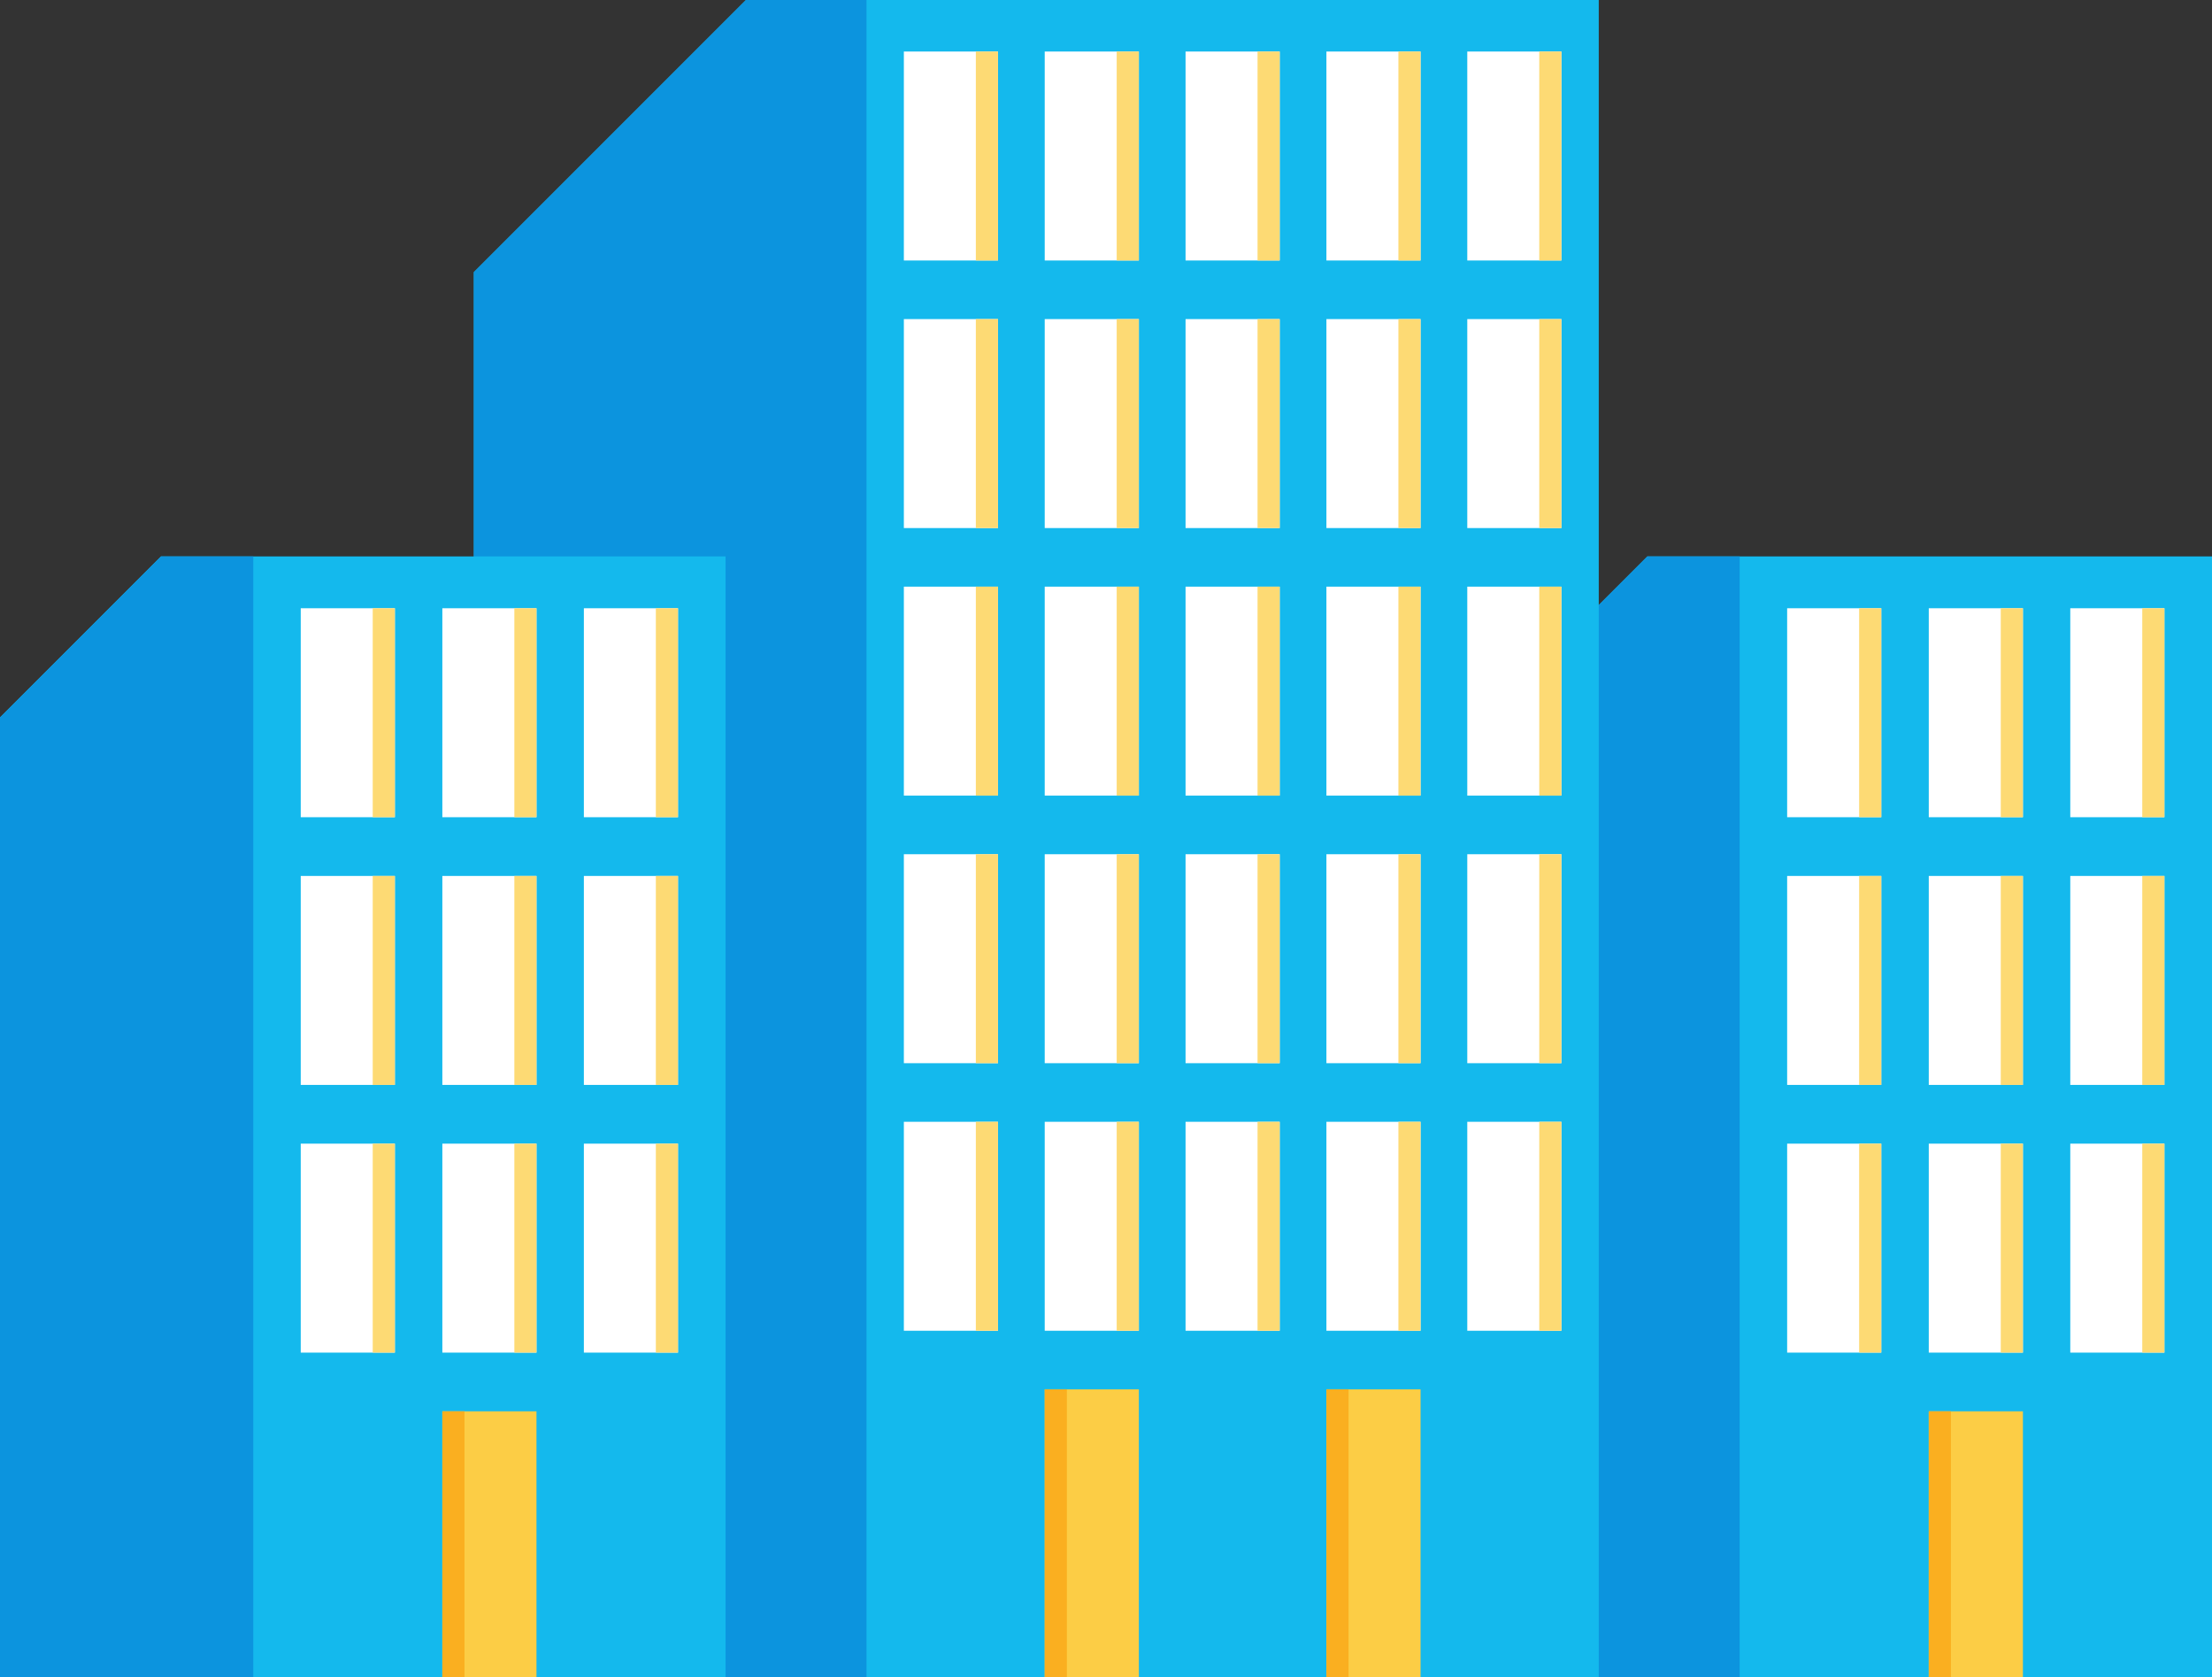 <svg id="Calque_1" data-name="Calque 1" xmlns="http://www.w3.org/2000/svg" viewBox="0 0 1129.25 856.12">
  <rect x="0" y="0" width="1129.25" height="856.12" fill="#333333" stroke="none"/>
  <defs>
    <style>
      .cls-1 {
        fill: #14b9ed;
      }

      .cls-2 {
        fill: #0c94de;
      }

      .cls-3 {
        fill: #fff;
      }

      .cls-4 {
        fill: #fdda74;
      }

      .cls-5 {
        fill: #fccd45;
      }

      .cls-6 {
        fill: #faaf20;
      }
    </style>
  </defs>
  <g>
    <g>
      <path class="cls-1" d="M758.83,856.12h370.42V284H841l-82.2,82.2Z"/>
      <path class="cls-2" d="M758.83,856.12H888.12V284H841l-82.2,82.2Z"/>
      <rect class="cls-3" x="984.65" y="310.47" width="48.06" height="106.66" transform="translate(2017.37 727.59) rotate(-180)"/>
      <rect class="cls-4" x="1021.4" y="310.47" width="11.31" height="106.66" transform="translate(2054.12 727.59) rotate(-180)"/>
      <rect class="cls-3" x="912.35" y="310.47" width="48.06" height="106.66" transform="translate(1872.77 727.59) rotate(-180)"/>
      <rect class="cls-4" x="949.1" y="310.47" width="11.31" height="106.66" transform="translate(1909.52 727.59) rotate(-180)"/>
      <rect class="cls-3" x="1056.89" y="310.47" width="48.06" height="106.66" transform="translate(2161.85 727.59) rotate(-180)"/>
      <rect class="cls-4" x="1093.64" y="310.47" width="11.31" height="106.66" transform="translate(2198.6 727.59) rotate(-180)"/>
      <rect class="cls-3" x="984.65" y="447.1" width="48.06" height="106.66" transform="translate(2017.37 1000.86) rotate(-180)"/>
      <rect class="cls-4" x="1021.4" y="447.1" width="11.31" height="106.66" transform="translate(2054.12 1000.86) rotate(-180)"/>
      <rect class="cls-3" x="912.35" y="447.1" width="48.06" height="106.66" transform="translate(1872.77 1000.86) rotate(-180)"/>
      <rect class="cls-4" x="949.1" y="447.1" width="11.31" height="106.66" transform="translate(1909.52 1000.86) rotate(-180)"/>
      <rect class="cls-3" x="1056.89" y="447.1" width="48.06" height="106.66" transform="translate(2161.85 1000.86) rotate(-180)"/>
      <rect class="cls-4" x="1093.64" y="447.1" width="11.31" height="106.66" transform="translate(2198.6 1000.86) rotate(-180)"/>
      <rect class="cls-3" x="984.65" y="583.73" width="48.06" height="106.66" transform="translate(2017.37 1274.13) rotate(-180)"/>
      <rect class="cls-4" x="1021.4" y="583.73" width="11.31" height="106.66" transform="translate(2054.12 1274.13) rotate(-180)"/>
      <rect class="cls-3" x="912.35" y="583.73" width="48.06" height="106.66" transform="translate(1872.77 1274.13) rotate(-180)"/>
      <rect class="cls-4" x="949.1" y="583.73" width="11.31" height="106.66" transform="translate(1909.52 1274.13) rotate(-180)"/>
      <rect class="cls-3" x="1056.89" y="583.73" width="48.06" height="106.66" transform="translate(2161.85 1274.13) rotate(-180)"/>
      <rect class="cls-4" x="1093.64" y="583.73" width="11.31" height="106.66" transform="translate(2198.6 1274.13) rotate(-180)"/>
      <rect class="cls-5" x="984.65" y="720.37" width="48.06" height="135.75" transform="translate(2017.37 1576.48) rotate(-180)"/>
      <rect class="cls-6" x="984.65" y="720.37" width="11.31" height="135.75" transform="translate(1980.62 1576.48) rotate(-180)"/>
    </g>
    <g>
      <path class="cls-1" d="M241.9,856.12H816.18V0H380.8L241.9,138.9Z"/>
      <path class="cls-2" d="M241.9,856.12H442.36V0H380.8L241.9,138.9Z"/>
      <rect class="cls-3" x="533.33" y="26.3" width="48.06" height="106.66" transform="translate(1114.73 159.26) rotate(-180)"/>
      <rect class="cls-3" x="461.42" y="26.3" width="48.06" height="106.66" transform="translate(970.91 159.26) rotate(-180)"/>
      <rect class="cls-4" x="498.17" y="26.3" width="11.31" height="106.66" transform="translate(1007.66 159.26) rotate(-180)"/>
      <rect class="cls-4" x="570.08" y="26.3" width="11.31" height="106.66" transform="translate(1151.48 159.26) rotate(-180)"/>
      <rect class="cls-3" x="605.24" y="26.3" width="48.06" height="106.66" transform="translate(1258.54 159.26) rotate(-180)"/>
      <rect class="cls-4" x="641.99" y="26.3" width="11.31" height="106.66" transform="translate(1295.29 159.26) rotate(-180)"/>
      <rect class="cls-3" x="677.14" y="26.3" width="48.06" height="106.66" transform="translate(1402.35 159.26) rotate(-180)"/>
      <rect class="cls-4" x="713.89" y="26.3" width="11.31" height="106.66" transform="translate(1439.1 159.26) rotate(-180)"/>
      <rect class="cls-3" x="749.05" y="26.3" width="48.06" height="106.66" transform="translate(1546.17 159.26) rotate(-180)"/>
      <rect class="cls-4" x="785.8" y="26.3" width="11.31" height="106.66" transform="translate(1582.92 159.26) rotate(-180)"/>
      <rect class="cls-3" x="533.33" y="162.87" width="48.06" height="106.66" transform="translate(1114.73 432.4) rotate(-180)"/>
      <rect class="cls-3" x="461.42" y="162.87" width="48.06" height="106.66" transform="translate(970.91 432.4) rotate(-180)"/>
      <rect class="cls-4" x="498.17" y="162.87" width="11.31" height="106.66" transform="translate(1007.66 432.4) rotate(-180)"/>
      <rect class="cls-4" x="570.08" y="162.87" width="11.31" height="106.66" transform="translate(1151.48 432.4) rotate(-180)"/>
      <rect class="cls-3" x="605.24" y="162.87" width="48.06" height="106.66" transform="translate(1258.54 432.4) rotate(-180)"/>
      <rect class="cls-4" x="641.99" y="162.87" width="11.31" height="106.66" transform="translate(1295.29 432.4) rotate(-180)"/>
      <rect class="cls-3" x="677.14" y="162.87" width="48.06" height="106.66" transform="translate(1402.35 432.4) rotate(-180)"/>
      <rect class="cls-4" x="713.89" y="162.87" width="11.31" height="106.66" transform="translate(1439.1 432.4) rotate(-180)"/>
      <rect class="cls-3" x="749.05" y="162.87" width="48.06" height="106.66" transform="translate(1546.17 432.4) rotate(-180)"/>
      <rect class="cls-4" x="785.8" y="162.87" width="11.31" height="106.66" transform="translate(1582.92 432.4) rotate(-180)"/>
      <rect class="cls-3" x="533.33" y="299.44" width="48.06" height="106.66" transform="translate(1114.73 705.54) rotate(-180)"/>
      <rect class="cls-3" x="461.42" y="299.44" width="48.06" height="106.66" transform="translate(970.91 705.54) rotate(-180)"/>
      <rect class="cls-4" x="498.17" y="299.44" width="11.31" height="106.66" transform="translate(1007.66 705.54) rotate(-180)"/>
      <rect class="cls-4" x="570.08" y="299.44" width="11.31" height="106.66" transform="translate(1151.48 705.54) rotate(-180)"/>
      <rect class="cls-3" x="605.24" y="299.44" width="48.06" height="106.66" transform="translate(1258.54 705.54) rotate(-180)"/>
      <rect class="cls-4" x="641.99" y="299.44" width="11.31" height="106.66" transform="translate(1295.29 705.54) rotate(-180)"/>
      <rect class="cls-3" x="677.14" y="299.44" width="48.06" height="106.66" transform="translate(1402.35 705.54) rotate(-180)"/>
      <rect class="cls-4" x="713.89" y="299.44" width="11.31" height="106.66" transform="translate(1439.1 705.54) rotate(-180)"/>
      <rect class="cls-3" x="749.05" y="299.44" width="48.06" height="106.66" transform="translate(1546.17 705.54) rotate(-180)"/>
      <rect class="cls-4" x="785.8" y="299.44" width="11.31" height="106.66" transform="translate(1582.92 705.54) rotate(-180)"/>
      <rect class="cls-3" x="533.33" y="436.01" width="48.06" height="106.66" transform="translate(1114.73 978.68) rotate(-180)"/>
      <rect class="cls-3" x="461.42" y="436.01" width="48.06" height="106.66" transform="translate(970.91 978.68) rotate(-180)"/>
      <rect class="cls-4" x="498.17" y="436.01" width="11.31" height="106.66" transform="translate(1007.66 978.68) rotate(-180)"/>
      <rect class="cls-4" x="570.08" y="436.01" width="11.31" height="106.66" transform="translate(1151.48 978.68) rotate(-180)"/>
      <rect class="cls-3" x="605.24" y="436.01" width="48.06" height="106.66" transform="translate(1258.54 978.68) rotate(-180)"/>
      <rect class="cls-4" x="641.99" y="436.01" width="11.31" height="106.66" transform="translate(1295.29 978.68) rotate(-180)"/>
      <rect class="cls-3" x="677.14" y="436.01" width="48.06" height="106.66" transform="translate(1402.35 978.68) rotate(-180)"/>
      <rect class="cls-4" x="713.89" y="436.01" width="11.31" height="106.66" transform="translate(1439.1 978.68) rotate(-180)"/>
      <rect class="cls-3" x="749.05" y="436.01" width="48.06" height="106.66" transform="translate(1546.17 978.68) rotate(-180)"/>
      <rect class="cls-4" x="785.8" y="436.01" width="11.31" height="106.66" transform="translate(1582.92 978.68) rotate(-180)"/>
      <rect class="cls-3" x="533.33" y="572.58" width="48.06" height="106.66" transform="translate(1114.73 1251.82) rotate(-180)"/>
      <rect class="cls-3" x="461.42" y="572.58" width="48.06" height="106.66" transform="translate(970.91 1251.82) rotate(-180)"/>
      <rect class="cls-4" x="498.17" y="572.58" width="11.31" height="106.66" transform="translate(1007.66 1251.82) rotate(-180)"/>
      <rect class="cls-4" x="570.08" y="572.58" width="11.31" height="106.66" transform="translate(1151.48 1251.82) rotate(-180)"/>
      <rect class="cls-3" x="605.24" y="572.58" width="48.06" height="106.66" transform="translate(1258.54 1251.82) rotate(-180)"/>
      <rect class="cls-4" x="641.99" y="572.58" width="11.31" height="106.66" transform="translate(1295.29 1251.82) rotate(-180)"/>
      <rect class="cls-3" x="677.14" y="572.58" width="48.06" height="106.66" transform="translate(1402.35 1251.82) rotate(-180)"/>
      <rect class="cls-4" x="713.89" y="572.58" width="11.31" height="106.66" transform="translate(1439.1 1251.82) rotate(-180)"/>
      <rect class="cls-3" x="749.05" y="572.58" width="48.06" height="106.66" transform="translate(1546.17 1251.82) rotate(-180)"/>
      <rect class="cls-4" x="785.8" y="572.58" width="11.31" height="106.66" transform="translate(1582.92 1251.82) rotate(-180)"/>
      <rect class="cls-5" x="533.33" y="709.15" width="48.06" height="146.97" transform="translate(1114.73 1565.26) rotate(-180)"/>
      <rect class="cls-6" x="533.33" y="709.15" width="11.31" height="146.97" transform="translate(1077.98 1565.26) rotate(-180)"/>
      <rect class="cls-5" x="677.14" y="709.15" width="48.06" height="146.97" transform="translate(1402.35 1565.26) rotate(-180)"/>
      <rect class="cls-6" x="677.14" y="709.15" width="11.31" height="146.97" transform="translate(1365.6 1565.26) rotate(-180)"/>
    </g>
    <g>
      <path class="cls-1" d="M0,856.12H370.42V284H82.2L0,366.2Z"/>
      <path class="cls-2" d="M0,856.12H129.29V284H82.2L0,366.2Z"/>
      <rect class="cls-3" x="225.83" y="310.47" width="48.06" height="106.66" transform="translate(499.71 727.59) rotate(-180)"/>
      <rect class="cls-4" x="262.57" y="310.47" width="11.31" height="106.66" transform="translate(536.46 727.59) rotate(-180)"/>
      <rect class="cls-3" x="153.53" y="310.47" width="48.06" height="106.66" transform="translate(355.12 727.59) rotate(-180)"/>
      <rect class="cls-4" x="190.28" y="310.47" width="11.31" height="106.66" transform="translate(391.87 727.59) rotate(-180)"/>
      <rect class="cls-3" x="298.07" y="310.47" width="48.06" height="106.66" transform="translate(644.2 727.59) rotate(-180)"/>
      <rect class="cls-4" x="334.82" y="310.47" width="11.31" height="106.66" transform="translate(680.95 727.59) rotate(-180)"/>
      <rect class="cls-3" x="225.83" y="447.1" width="48.06" height="106.66" transform="translate(499.71 1000.86) rotate(-180)"/>
      <rect class="cls-4" x="262.57" y="447.1" width="11.31" height="106.66" transform="translate(536.46 1000.86) rotate(-180)"/>
      <rect class="cls-3" x="153.53" y="447.1" width="48.06" height="106.66" transform="translate(355.12 1000.86) rotate(-180)"/>
      <rect class="cls-4" x="190.28" y="447.1" width="11.31" height="106.66" transform="translate(391.87 1000.86) rotate(-180)"/>
      <rect class="cls-3" x="298.07" y="447.1" width="48.06" height="106.66" transform="translate(644.2 1000.86) rotate(-180)"/>
      <rect class="cls-4" x="334.82" y="447.1" width="11.31" height="106.66" transform="translate(680.95 1000.86) rotate(-180)"/>
      <rect class="cls-3" x="225.83" y="583.73" width="48.06" height="106.66" transform="translate(499.71 1274.13) rotate(-180)"/>
      <rect class="cls-4" x="262.57" y="583.73" width="11.31" height="106.66" transform="translate(536.46 1274.13) rotate(-180)"/>
      <rect class="cls-3" x="153.53" y="583.73" width="48.06" height="106.66" transform="translate(355.12 1274.13) rotate(-180)"/>
      <rect class="cls-4" x="190.28" y="583.73" width="11.31" height="106.66" transform="translate(391.87 1274.13) rotate(-180)"/>
      <rect class="cls-3" x="298.07" y="583.73" width="48.06" height="106.66" transform="translate(644.2 1274.13) rotate(-180)"/>
      <rect class="cls-4" x="334.82" y="583.73" width="11.31" height="106.66" transform="translate(680.95 1274.13) rotate(-180)"/>
      <rect class="cls-5" x="225.83" y="720.37" width="48.06" height="135.75" transform="translate(499.71 1576.48) rotate(-180)"/>
      <rect class="cls-6" x="225.83" y="720.37" width="11.31" height="135.75" transform="translate(462.96 1576.48) rotate(-180)"/>
    </g>
  </g>
</svg>
